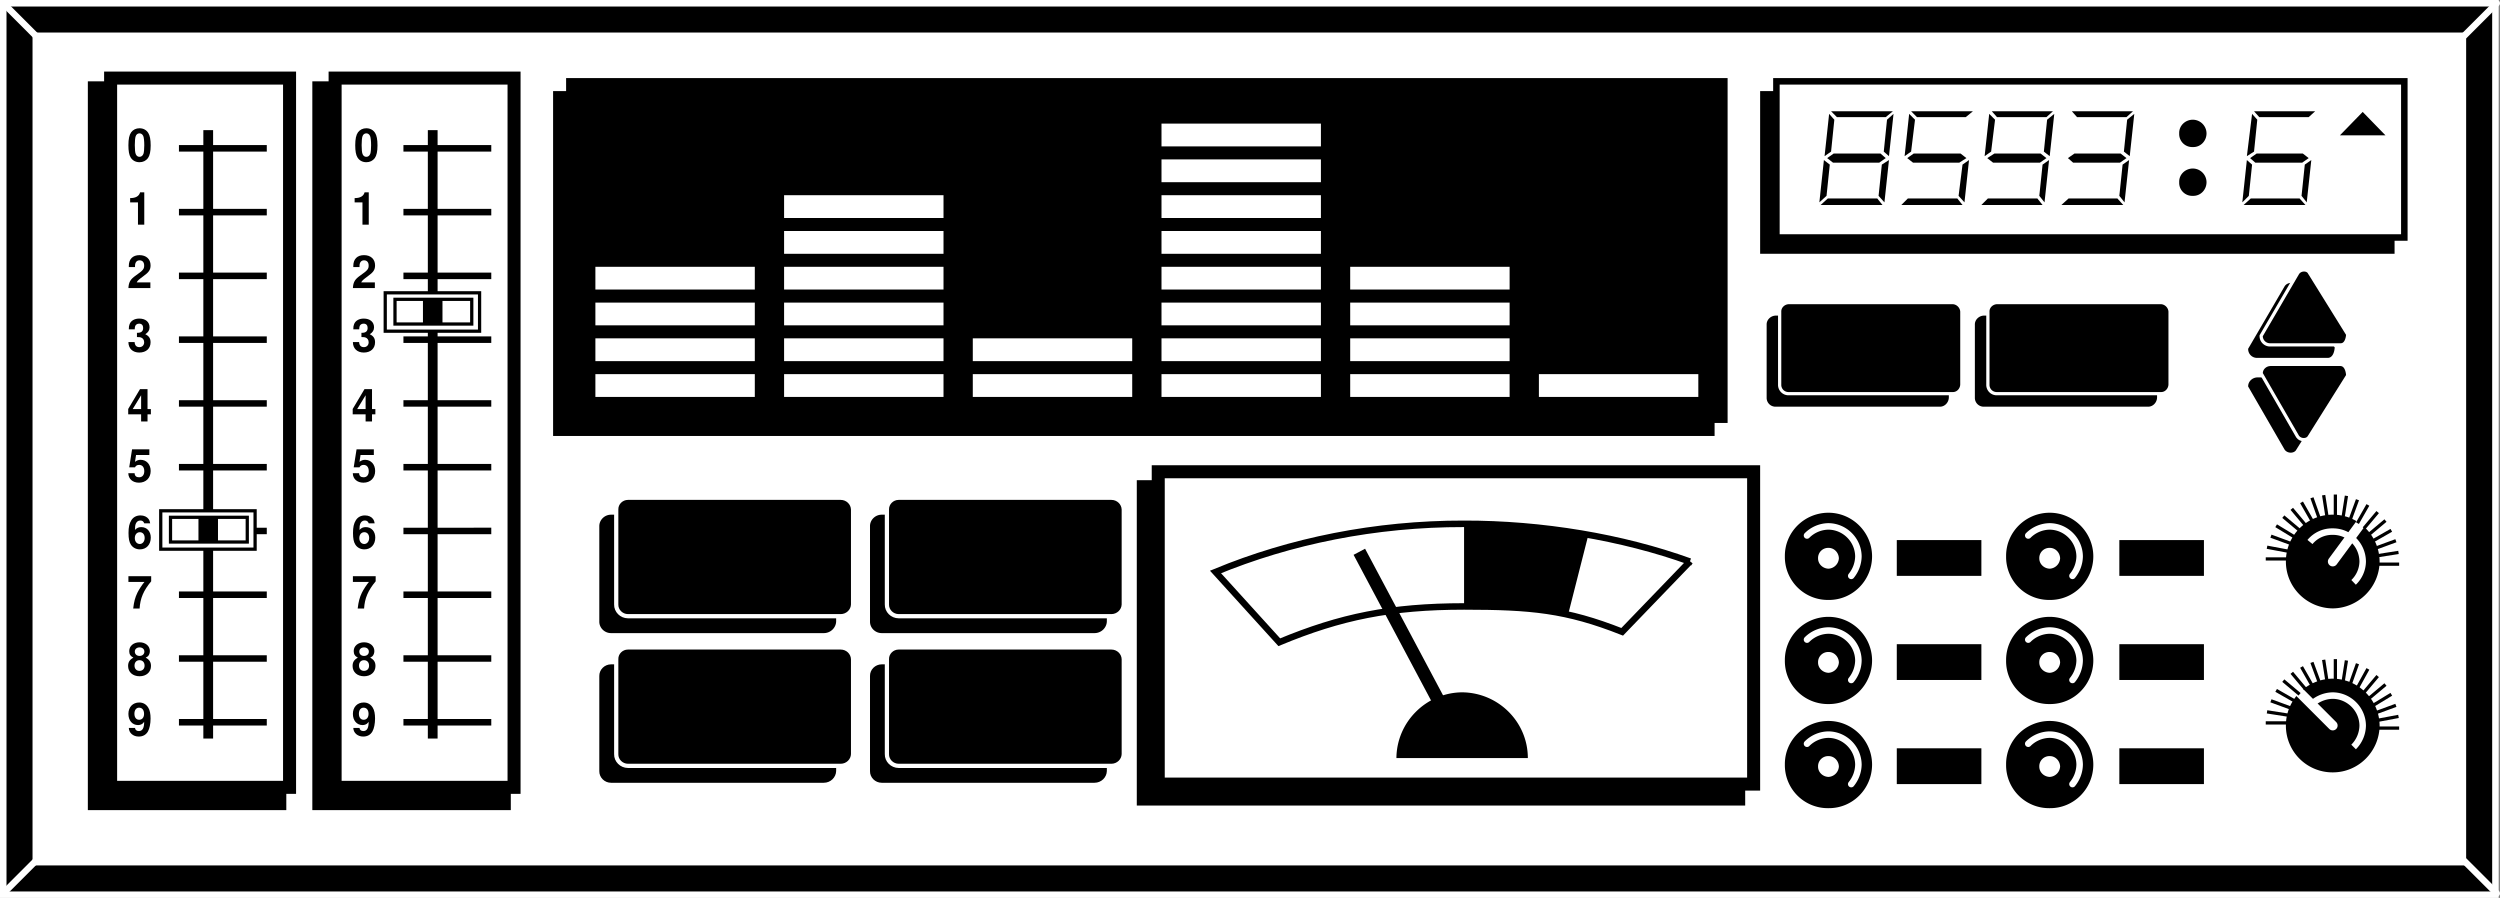 <svg xmlns="http://www.w3.org/2000/svg" xmlns:xlink="http://www.w3.org/1999/xlink" width="384.203" height="138"><rect width="100%" height="100%" fill="#808080" stroke="none"/><defs><path id="a" d="M1.906-5.063c-.531 0-.984.22-1.281.625-.281.391-.422 1.016-.422 1.985 0 .89.11 1.5.344 1.875.297.484.781.734 1.36.734.546 0 .984-.218 1.296-.625.281-.39.422-1.015.422-1.953 0-.906-.125-1.531-.36-1.906-.296-.484-.78-.734-1.359-.734Zm0 .782c.25 0 .453.14.578.406.094.203.157.75.157 1.438 0 .546-.047 1.093-.125 1.296-.11.297-.329.47-.61.47-.25 0-.453-.141-.562-.391-.11-.22-.157-.735-.157-1.391 0-.594.047-1.156.125-1.36.094-.296.313-.468.594-.468zm0 0"/><path id="b" d="M1.672-3.422V0h.969v-4.969H2c-.156.594-.672.89-1.531.89v.657zm0 0"/><path id="c" d="M3.578-.875H1.484c.125-.266.282-.406 1-.938.875-.625 1.125-1 1.125-1.687 0-.953-.671-1.563-1.703-1.563-1.031 0-1.64.61-1.64 1.657v.172h.953v-.157c0-.562.265-.875.703-.875.437 0 .703.297.703.797 0 .547-.172.75-1.281 1.531C.516-1.359.25-.921.204 0h3.374zm0 0"/><path id="d" d="M1.516-2.219c.375 0 .406 0 .578.047.328.094.531.375.531.75 0 .438-.297.75-.734.75-.454 0-.704-.265-.735-.781H.203C.203-.47.86.157 1.875.157c1.063 0 1.734-.626 1.734-1.579 0-.594-.25-.969-.812-1.234.453-.297.656-.61.656-1.063 0-.828-.625-1.344-1.578-1.344-.719 0-1.266.313-1.484.844-.094.25-.125.407-.125.813h.906c.016-.266.031-.39.078-.516.094-.219.313-.36.61-.36.39 0 .609.25.609.657 0 .5-.281.75-.86.75h-.093zm0 0"/><path id="e" d="M3.656-1.906h-.515V-4.97H1.984L.172-1.922v.828h1.984V0h.985v-1.094h.515Zm-1.5 0H.86l1.297-2.125zm0 0"/><path id="f" d="M3.422-4.969H.766L.328-2.203h.89c.095-.235.329-.375.626-.375.5 0 .797.36.797.969 0 .578-.297.937-.797.937-.438 0-.672-.219-.688-.625H.188C.203-.422.859.156 1.827.156c1.063 0 1.797-.719 1.797-1.797 0-1.015-.64-1.718-1.547-1.718-.328 0-.578.093-.86.312l.157-1.047h2.047zm0 0"/><path id="g" d="M3.547-3.844c-.047-.312-.11-.469-.235-.656-.265-.36-.718-.563-1.25-.563-.624 0-1.124.266-1.421.766-.297.484-.422 1.031-.422 1.938 0 .859.11 1.39.36 1.78.296.47.812.735 1.39.735 1 0 1.672-.734 1.672-1.812 0-.953-.594-1.61-1.454-1.61-.406 0-.671.11-.984.438l.016-.11c0-.453.031-.609.093-.796.141-.36.375-.547.72-.547.312 0 .484.125.609.437zm-1.594 1.36c.453 0 .75.343.75.89 0 .532-.328.922-.75.922-.453 0-.766-.375-.766-.906s.313-.906.766-.906zm0 0"/><path id="h" d="M3.703-4.969h-3.5v.875h2.469c-.297.328-.89 1.235-1.094 1.672-.344.719-.516 1.36-.64 2.422h.984c.094-1.563.594-2.766 1.781-4.188zm0 0"/><path id="i" d="M2.86-2.703c.171-.094.25-.14.328-.203.203-.188.312-.5.312-.813 0-.781-.672-1.344-1.578-1.344C1-5.063.328-4.5.328-3.718c0 .485.188.781.64 1.016-.577.312-.812.687-.812 1.281C.156-.484.875.156 1.922.156c1.031 0 1.75-.64 1.75-1.578 0-.594-.235-.969-.813-1.281zm-.938-1.578c.437 0 .734.265.734.656 0 .375-.297.656-.734.656-.438 0-.734-.265-.734-.672 0-.375.296-.64.734-.64zm-.016 1.968c.485 0 .782.329.782.844 0 .469-.297.797-.782.797-.468 0-.765-.328-.765-.812 0-.5.296-.829.765-.829zm0 0"/><path id="j" d="M.266-1.156C.28-.391.937.172 1.78.172c.64 0 1.125-.266 1.422-.781.25-.438.406-1.188.406-1.985 0-.719-.109-1.281-.343-1.656-.313-.531-.797-.813-1.391-.813-1 0-1.672.704-1.672 1.75 0 1.016.594 1.72 1.484 1.72.25 0 .485-.079.641-.188.094-.063.14-.125.297-.313 0 .969-.266 1.422-.813 1.422-.343 0-.578-.187-.593-.484zm1.578-3.11c.468 0 .765.36.765.954 0 .546-.296.906-.75.906-.453 0-.734-.36-.734-.922 0-.578.281-.938.719-.938zm0 0"/></defs><path d="M383.5 137.5V.5H.5v137h383"/><path fill="none" stroke="#fff" d="M383.5 137.5V.5H.5v137Zm0 0"/><path fill="#fff" d="M378.5 132.5V5.5H5.5v127h373"/><path fill="none" stroke="#fff" d="M378.5 132.5V5.5H5.5v127Zm0 0"/><path fill="none" stroke="#fff" stroke-linecap="round" stroke-linejoin="round" d="m.5.5 5 5m378.203-5-5 5M.5 137.297l5-5m378.203 5-5-5"/><path d="M267.203 122.797v-48h-91.5v48h91.5"/><path fill="none" stroke="#000" stroke-width="2" d="M267.203 122.797v-48h-91.5v48zm0 0"/><path d="M77 123V14H49.5v109H77"/><path fill="none" stroke="#000" stroke-width="3" d="M77 123V14H49.5v109Zm0 0"/><path d="M42.5 123V14H15v109h27.5"/><path fill="none" stroke="#000" stroke-width="3" d="M42.5 123V14H15v109Zm0 0"/><path d="M263 66.5v-52H85.5v52H263"/><path fill="none" stroke="#000" d="M263 66.5v-52H85.5v52zm0 0"/><path d="M367.5 38.5v-24H271v24h96.5"/><path fill="none" stroke="#000" d="M367.5 38.5v-24H271v24zm0 0"/><path d="M298.102 62.5c.738.023 1.37-.613 1.398-1.402v-11.2c-.027-.738-.66-1.375-1.398-1.398h-25.2c-.793.023-1.425.66-1.402 1.398v11.2a1.355 1.355 0 0 0 1.402 1.402h25.2m32 0c.738.023 1.37-.613 1.398-1.402v-11.2c-.027-.738-.66-1.375-1.398-1.398h-25.2c-.793.023-1.425.66-1.402 1.398v11.2a1.355 1.355 0 0 0 1.402 1.402h25.2m22.8-18.602 5.899 9.5c-.047.739-.336 1.625-1.098 1.602h-10.8a1.354 1.354 0 0 1-1.403-1.402L351.102 44c.441-.688 1.5-.664 1.8-.102m0 25.2 5.899-9.399c-.047-.789-.336-1.672-1.098-1.699h-10.8c-.794.027-1.426.66-1.403 1.398l5.602 9.7c.441.636 1.5.613 1.8 0M265 64.5v-52H87.5v52H265"/><path fill="none" stroke="#000" d="M265 64.5v-52H87.5v52zm0 0"/><path fill="#fff" d="M116 61v-3.5H91.5V61H116m0-5.5V52H91.5v3.5H116m0-5.5v-3.5H91.5V50H116m0-5.5V41H91.5v3.5H116M145 61v-3.5h-24.5V61H145m0-5.5V52h-24.5v3.5H145m0-5.5v-3.5h-24.5V50H145m0-5.5V41h-24.5v3.5H145m0-5.5v-3.5h-24.5V39H145m0-5.5V30h-24.5v3.5H145M174 61v-3.5h-24.5V61H174m0-5.5V52h-24.5v3.5H174m29 5.5v-3.5h-24.5V61H203m0-5.5V52h-24.5v3.5H203m0-5.5v-3.5h-24.5V50H203m0-5.5V41h-24.5v3.5H203m0-5.5v-3.5h-24.5V39H203m0-5.5V30h-24.5v3.5H203m0-5.5v-3.5h-24.5V28H203m0-5.5V19h-24.5v3.5H203M232 61v-3.5h-24.5V61H232m0-5.5V52h-24.5v3.5H232m0-5.5v-3.5h-24.5V50H232m0-5.5V41h-24.5v3.5H232M261 61v-3.5h-24.5V61H261m108.5-24.5v-24H273v24h96.5"/><path fill="none" stroke="#000" d="M369.5 36.5v-24H273v24zm0 0"/><path d="M300.102 60.5c.738.023 1.37-.613 1.398-1.402v-11.2c-.027-.738-.66-1.375-1.398-1.398h-25.2c-.793.023-1.425.66-1.402 1.398v11.2a1.355 1.355 0 0 0 1.402 1.402h25.2"/><path fill="none" stroke="#fff" stroke-width=".5" d="M300.102 60.5c.738.023 1.37-.613 1.398-1.402v-11.2c-.027-.738-.66-1.375-1.398-1.398h-25.2c-.793.023-1.425.66-1.402 1.398v11.2a1.355 1.355 0 0 0 1.402 1.402zm0 0"/><path d="M332.102 60.5c.738.023 1.37-.613 1.398-1.402v-11.2c-.027-.738-.66-1.375-1.398-1.398h-25.2c-.793.023-1.425.66-1.402 1.398v11.2a1.355 1.355 0 0 0 1.402 1.402h25.2"/><path fill="none" stroke="#fff" stroke-width=".5" d="M332.102 60.5c.738.023 1.37-.613 1.398-1.402v-11.2c-.027-.738-.66-1.375-1.398-1.398h-25.2c-.793.023-1.425.66-1.402 1.398v11.2a1.355 1.355 0 0 0 1.402 1.402zm0 0"/><path d="m354.902 41.898 5.899 9.5c-.047.739-.336 1.625-1.098 1.602h-10.8a1.354 1.354 0 0 1-1.403-1.402L353.102 42c.441-.688 1.5-.664 1.8-.102"/><path fill="none" stroke="#fff" stroke-width=".5" d="m354.902 41.898 5.899 9.5c-.047.739-.336 1.625-1.098 1.602h-10.8a1.354 1.354 0 0 1-1.403-1.402L353.102 42c.441-.688 1.5-.664 1.8-.102zm0 0"/><path d="m354.902 67.098 5.899-9.399c-.047-.789-.336-1.672-1.098-1.699h-10.8c-.794.027-1.426.66-1.403 1.398l5.602 9.7c.441.636 1.5.613 1.8 0"/><path fill="none" stroke="#fff" stroke-width=".5" d="m354.902 67.098 5.899-9.399c-.047-.789-.336-1.672-1.098-1.699h-10.8c-.794.027-1.426.66-1.403 1.398l5.602 9.7c.441.636 1.5.613 1.8 0zm0 0"/><path d="M354.8 18h-7.597l-.8-.902h9.398l-1 .902M280.3 24.598l-.698 6.5 1.101-1 .5-4.801-.902-.7m.101-.597 1-.703.5-4.899-.8-.898-.7 6.5m9.398-6h-7.5l-.898-.902h9.5l-1.101.902M288.5 30.5h-7.598l-1.101 1h9.5l-.801-1m-7.7-6.203.903.703h7.098l1-.703-.801-.7h-7.2l-1 .7m9.5-.297-.8-.703.5-4.899 1-.898-.7 6.5m0 .598-.698 6.5-.899-1 .5-4.801 1.098-.7m2.402-.597 1-.703.598-4.899-.899-.898-.699 6.5m9.399-6h-7.5l-.899-.902h9.5l-1.101.902M300.8 30.5h-7.597l-1 1h9.399l-.801-1m-7.699-6.203L294 25h7.102l1.101-.703-.902-.7h-7.2l-1 .7m9.501.301-.7 6.5-.902-1 .602-4.801 1-.7M305 24l1-.703.602-4.899-.899-.898L305 24m9.5-6h-7.598l-.8-.902h9.398l-1 .902m-1.398 12.5H305.5l-1 1h9.402l-.8-1m-7.7-6.203.899.703h7.199l1-.703-.898-.7H306.5l-1.098.7M315 24l-.898-.703.5-4.899 1.101-.898L315 24m-.098.598-.699 6.5-.8-1 .5-4.801 1-.7M326.8 18h-7.597l-.8-.902h9.398l-1 .902m-1.399 12.5h-7.5l-1.101 1h9.5l-.899-1m-7.602-6.203.802.703h7.199l1-.703-.899-.7h-7.101l-1 .7M327.3 24l-.898-.703.5-4.899L328 17.5l-.7 6.5m-.097.598-.703 6.5-.797-1 .5-4.801 1-.7m39.399-3.8-3.5-3.598-3.5 3.598zM337 22.598c1.148.047 2.098-.903 2.102-2.098A2.123 2.123 0 0 0 337 18.398c-1.195.004-2.145.954-2.098 2.102A2 2 0 0 0 337 22.598m0 7.5c1.148.047 2.098-.903 2.102-2.098A2.123 2.123 0 0 0 337 25.898c-1.195.004-2.145.954-2.098 2.102A2 2 0 0 0 337 30.098m8.3-5.5-.698 6.5 1-1 .5-4.801-.801-.7M345.3 24l1.102-.703.5-4.899-.8-.898-.801 6.5m8.101 6.5h-7.5l-1.101 1h9.5l-.899-1m-7.602-6.203.802.703h7.199l1-.703-.899-.7h-7.101l-1 .7m9.402.301-.703 6.5-.797-1 .5-4.801 1-.7m-228.601 72.7c1.046 0 1.87-.824 1.898-1.797V80.898c-.027-.976-.852-1.8-1.898-1.8h-32.7c-1 0-1.824.824-1.8 1.8V95.5c-.024.973.8 1.797 1.8 1.797h32.7m41.601 0c1.047 0 1.871-.824 1.899-1.797V80.898c-.028-.976-.852-1.8-1.899-1.8H135.5c-1 0-1.824.824-1.797 1.8V95.5c-.027.973.797 1.797 1.797 1.797h32.703"/><path d="M129.203 94.7c1.047-.005 1.871-.829 1.899-1.802V78.297c-.028-.973-.852-1.797-1.899-1.797H96.5c-1 0-1.824.824-1.797 1.797v14.601c-.027.973.797 1.797 1.797 1.801h32.703"/><path fill="none" stroke="#fff" stroke-width=".65" d="M129.203 94.7c1.047-.005 1.871-.829 1.899-1.802V78.297c-.028-.973-.852-1.797-1.899-1.797H96.5c-1 0-1.824.824-1.797 1.797v14.601c-.027.973.797 1.797 1.797 1.801zm0 0"/><path d="M170.8 94.7c1.048-.005 1.876-.829 1.903-1.802V78.297c-.027-.973-.855-1.797-1.902-1.797h-32.7c-1 0-1.824.824-1.8 1.797v14.601c-.024.973.8 1.797 1.8 1.801h32.7"/><path fill="none" stroke="#fff" stroke-width=".65" d="M170.8 94.7c1.048-.005 1.876-.829 1.903-1.802V78.297c-.027-.973-.855-1.797-1.902-1.797h-32.7c-1 0-1.824.824-1.8 1.797v14.601c-.024.973.8 1.797 1.8 1.801zm0 0"/><path d="M126.602 120.297c1.046 0 1.87-.824 1.898-1.797v-14.602c-.027-.976-.852-1.8-1.898-1.8h-32.7c-1 0-1.824.824-1.8 1.8V118.5c-.024.973.8 1.797 1.8 1.797h32.7m41.601 0c1.047 0 1.871-.824 1.899-1.797v-14.602c-.028-.976-.852-1.8-1.899-1.8H135.5c-1 0-1.824.824-1.797 1.8V118.5c-.027.973.797 1.797 1.797 1.797h32.703"/><path d="M129.203 117.7c1.047-.005 1.871-.829 1.899-1.802v-14.601c-.028-.973-.852-1.797-1.899-1.797H96.5c-1 0-1.824.824-1.797 1.797v14.601c-.027.973.797 1.797 1.797 1.801h32.703"/><path fill="none" stroke="#fff" stroke-width=".65" d="M129.203 117.7c1.047-.005 1.871-.829 1.899-1.802v-14.601c-.028-.973-.852-1.797-1.899-1.797H96.5c-1 0-1.824.824-1.797 1.797v14.601c-.027.973.797 1.797 1.797 1.801zm0 0"/><path d="M170.8 117.7c1.048-.005 1.876-.829 1.903-1.802v-14.601c-.027-.973-.855-1.797-1.902-1.797h-32.7c-1 0-1.824.824-1.8 1.797v14.601c-.024.973.8 1.797 1.8 1.801h32.7"/><path fill="none" stroke="#fff" stroke-width=".65" d="M170.8 117.7c1.048-.005 1.876-.829 1.903-1.802v-14.601c-.027-.973-.855-1.797-1.902-1.797h-32.7c-1 0-1.824.824-1.8 1.797v14.601c-.024.973.8 1.797 1.8 1.801zm0 0"/><path d="M281 92.2a6.602 6.602 0 0 1-6.7-6.7c-.042-3.688 2.966-6.695 6.7-6.703 3.688.008 6.695 3.015 6.703 6.703-.008 3.734-3.015 6.742-6.703 6.7"/><path fill="none" stroke="#fff" stroke-linecap="round" stroke-linejoin="round" d="M284.5 88.5a4.852 4.852 0 0 0 1.102-3c-.028-2.516-2.086-4.574-4.602-4.602a4.755 4.755 0 0 0-3.297 1.399"/><path fill="#fff" d="M281 87.398c-.902-.035-1.613-.746-1.598-1.601A1.554 1.554 0 0 1 281 84.199c.855-.015 1.566.696 1.602 1.598A1.692 1.692 0 0 1 281 87.398"/><path d="M281 108.2a6.602 6.602 0 0 1-6.7-6.7c-.042-3.688 2.966-6.695 6.7-6.703 3.688.008 6.695 3.015 6.703 6.703-.008 3.734-3.015 6.742-6.703 6.7"/><path fill="none" stroke="#fff" stroke-linecap="round" stroke-linejoin="round" d="M284.5 104.5a4.852 4.852 0 0 0 1.102-3c-.028-2.516-2.086-4.574-4.602-4.602a4.755 4.755 0 0 0-3.297 1.399"/><path fill="#fff" d="M281 103.398c-.902-.035-1.613-.746-1.598-1.601a1.554 1.554 0 0 1 1.598-1.598c.855-.015 1.566.696 1.602 1.598a1.692 1.692 0 0 1-1.602 1.601"/><path d="M281 124.2a6.602 6.602 0 0 1-6.7-6.7c-.042-3.688 2.966-6.695 6.7-6.703 3.688.008 6.695 3.016 6.703 6.703-.008 3.734-3.015 6.742-6.703 6.7"/><path fill="none" stroke="#fff" stroke-linecap="round" stroke-linejoin="round" d="M284.5 120.5a4.852 4.852 0 0 0 1.102-3c-.028-2.516-2.086-4.574-4.602-4.602a4.755 4.755 0 0 0-3.297 1.399"/><path fill="#fff" d="M281 119.398c-.902-.035-1.613-.746-1.598-1.601a1.554 1.554 0 0 1 1.598-1.598c.855-.015 1.566.696 1.602 1.598a1.692 1.692 0 0 1-1.602 1.601"/><path d="M315 92.2a6.602 6.602 0 0 1-6.7-6.7c-.042-3.688 2.966-6.695 6.7-6.703 3.688.008 6.695 3.015 6.703 6.703-.008 3.734-3.015 6.742-6.703 6.7"/><path fill="none" stroke="#fff" stroke-linecap="round" stroke-linejoin="round" d="M318.5 88.5a4.852 4.852 0 0 0 1.102-3c-.028-2.516-2.086-4.574-4.602-4.602a4.755 4.755 0 0 0-3.297 1.399"/><path fill="#fff" d="M315 87.398c-.902-.035-1.613-.746-1.598-1.601A1.554 1.554 0 0 1 315 84.199c.855-.015 1.566.696 1.602 1.598A1.692 1.692 0 0 1 315 87.398"/><path d="M315 108.2a6.602 6.602 0 0 1-6.7-6.7c-.042-3.688 2.966-6.695 6.7-6.703 3.688.008 6.695 3.015 6.703 6.703-.008 3.734-3.015 6.742-6.703 6.7"/><path fill="none" stroke="#fff" stroke-linecap="round" stroke-linejoin="round" d="M318.5 104.5a4.852 4.852 0 0 0 1.102-3c-.028-2.516-2.086-4.574-4.602-4.602a4.755 4.755 0 0 0-3.297 1.399"/><path fill="#fff" d="M315 103.398c-.902-.035-1.613-.746-1.598-1.601a1.554 1.554 0 0 1 1.598-1.598c.855-.015 1.566.696 1.602 1.598a1.692 1.692 0 0 1-1.602 1.601"/><path d="M315 124.2a6.602 6.602 0 0 1-6.7-6.7c-.042-3.688 2.966-6.695 6.7-6.703 3.688.008 6.695 3.016 6.703 6.703-.008 3.734-3.015 6.742-6.703 6.7"/><path fill="none" stroke="#fff" stroke-linecap="round" stroke-linejoin="round" d="M318.5 120.5a4.852 4.852 0 0 0 1.102-3c-.028-2.516-2.086-4.574-4.602-4.602a4.755 4.755 0 0 0-3.297 1.399"/><path fill="#fff" d="M315 119.398c-.902-.035-1.613-.746-1.598-1.601a1.554 1.554 0 0 1 1.598-1.598c.855-.015 1.566.696 1.602 1.598a1.692 1.692 0 0 1-1.602 1.601"/><path d="M304.5 88.5V83h-13v5.5h13m0 16V99h-13v5.5h13m0 16V115h-13v5.5h13m34.203-32V83h-13v5.5h13m0 16V99h-13v5.5h13m0 16V115h-13v5.5h13"/><path fill="#fff" d="M79 121V12H51.5v109H79"/><path fill="none" stroke="#000" stroke-width="2" d="M79 121V12H51.5v109Zm0 0"/><path fill="none" stroke="#000" stroke-width="1.5" d="M66.5 20v93.5"/><path fill="none" stroke="#000" d="M62 22.797h13.5m0 9.801H62m13.5 9.8H62M75.5 52.2H62M75.5 62H62m13.5 9.797H62m13.5 9.801H62m13.5 9.8H62m13.5 9.802H62m0 9.8h13.5"/><use xlink:href="#a" width="100%" height="100%" x="134.913" y="281.25" transform="translate(-80.523 -256.477)"/><use xlink:href="#b" width="100%" height="100%" x="134.554" y="291" transform="translate(-80.523 -256.477)"/><use xlink:href="#c" width="100%" height="100%" x="134.554" y="300.75" transform="translate(-80.523 -256.477)"/><use xlink:href="#d" width="100%" height="100%" x="134.554" y="310.5" transform="translate(-80.523 -256.477)"/><use xlink:href="#e" width="100%" height="100%" x="134.554" y="321.25" transform="translate(-80.523 -256.477)"/><use xlink:href="#f" width="100%" height="100%" x="134.554" y="330.5" transform="translate(-80.523 -256.477)"/><use xlink:href="#g" width="100%" height="100%" x="134.554" y="340.75" transform="translate(-80.523 -256.477)"/><use xlink:href="#h" width="100%" height="100%" x="134.554" y="350" transform="translate(-80.523 -256.477)"/><use xlink:href="#i" width="100%" height="100%" x="134.554" y="360.25" transform="translate(-80.523 -256.477)"/><use xlink:href="#j" width="100%" height="100%" x="134.554" y="369.5" transform="translate(-80.523 -256.477)"/><path fill="#fff" d="M73.703 50.898V45h-14.5v5.898h14.5"/><path fill="none" stroke="#000" stroke-width=".5" d="M73.703 50.898V45h-14.5v5.898zm0 0"/><path fill="#fff" d="M72.5 49.797V46H60.703v3.797H72.5"/><path fill="none" stroke="#000" stroke-width=".5" d="M72.5 49.797V46H60.703v3.797zm0 0"/><path fill="none" stroke="#000" stroke-width="3" d="M66.5 46.098v3.699"/><path fill="#fff" d="M44.5 121V12H17v109h27.5"/><path fill="none" stroke="#000" stroke-width="2" d="M44.5 121V12H17v109Zm0 0"/><path fill="none" stroke="#000" stroke-width="1.5" d="M32 20v93.5"/><path fill="none" stroke="#000" d="M27.5 22.797H41m0 9.801H27.5m13.5 9.8H27.5M41 52.2H27.5M41 62H27.5M41 71.797H27.5M41 81.598H27.5m13.5 9.8H27.5M41 101.2H27.5m0 9.8H41"/><use xlink:href="#a" width="100%" height="100%" x="100.054" y="281.25" transform="translate(-80.523 -256.477)"/><use xlink:href="#b" width="100%" height="100%" x="100.054" y="291" transform="translate(-80.523 -256.477)"/><use xlink:href="#c" width="100%" height="100%" x="100.054" y="300.75" transform="translate(-80.523 -256.477)"/><use xlink:href="#d" width="100%" height="100%" x="100.054" y="310.5" transform="translate(-80.523 -256.477)"/><use xlink:href="#e" width="100%" height="100%" x="100.054" y="321.25" transform="translate(-80.523 -256.477)"/><use xlink:href="#f" width="100%" height="100%" x="100.054" y="330.5" transform="translate(-80.523 -256.477)"/><use xlink:href="#g" width="100%" height="100%" x="100.054" y="340.75" transform="translate(-80.523 -256.477)"/><use xlink:href="#h" width="100%" height="100%" x="100.054" y="350" transform="translate(-80.523 -256.477)"/><use xlink:href="#i" width="100%" height="100%" x="100.054" y="360.25" transform="translate(-80.523 -256.477)"/><use xlink:href="#j" width="100%" height="100%" x="100.054" y="369.5" transform="translate(-80.523 -256.477)"/><path fill="#fff" d="M39.203 84.398V78.5h-14.5v5.898h14.5"/><path fill="none" stroke="#000" stroke-width=".5" d="M39.203 84.398V78.5h-14.5v5.898zm0 0"/><path fill="#fff" d="M38 83.297V79.5H26.203v3.797H38"/><path fill="none" stroke="#000" stroke-width=".5" d="M38 83.297V79.5H26.203v3.797zm0 0"/><path fill="none" stroke="#000" stroke-width="3" d="M32 79.598v3.699"/><path fill="#fff" d="M269.5 120.5v-48H178v48h91.5"/><path fill="none" stroke="#000" stroke-width="2" d="M269.5 120.5v-48H178v48Zm0 0"/><path fill="#fff" d="m259.703 86.297-10.402 10.8c-8.649-3.413-13.977-3.886-24.301-3.898-11.277.012-18.934 1.57-28.398 5.5L186.8 87.9c11.492-4.754 24.527-7.415 38.199-7.399 11.984-.016 24.3 2.043 34.703 5.797"/><path fill="none" stroke="#000" d="m259.703 86.297-10.402 10.8c-8.649-3.413-13.977-3.886-24.301-3.898-11.277.012-18.934 1.57-28.398 5.5L186.8 87.9c11.492-4.754 24.527-7.415 38.199-7.399 11.984-.016 24.3 2.043 34.703 5.797zm0 0"/><path d="M225 93.2V80.397c6.398-.039 12.875.653 19.102 1.801L241 94.4c-5.004-1.09-10.445-1.188-16-1.2"/><path fill="none" stroke="#000" stroke-width="2" d="m208.902 84.797 15.801 29.703"/><path d="M234.8 116.5c0-5.54-4.51-10.05-10.097-10.102-5.543.051-10.055 4.563-10.101 10.102H234.8m123.7-24c3.395-.04 6.164-2.809 6.203-6.203-.039-3.442-2.808-6.211-6.203-6.2a6.162 6.162 0 0 0-6.2 6.2c-.01 3.394 2.759 6.164 6.2 6.203"/><path fill="none" stroke="#000" stroke-width="2" d="M358.5 92.5c3.395-.04 6.164-2.809 6.203-6.203-.039-3.442-2.808-6.211-6.203-6.2a6.162 6.162 0 0 0-6.2 6.2c-.01 3.394 2.759 6.164 6.2 6.203zm0 0"/><path fill="none" stroke="#fff" d="M355 83.297a4.416 4.416 0 0 1 3.5-1.598c2.516-.023 4.574 2.035 4.602 4.598a4.534 4.534 0 0 1-1.399 3.203"/><path fill="none" stroke="#fff" stroke-linecap="round" stroke-linejoin="round" stroke-width="1.5" d="m358.5 86.297 4.203-5.7"/><path fill="none" stroke="#000" stroke-width=".5" d="M358.902 79.297V76m-1.3 3.297-.5-3.2m-.7 3.501-1.101-3.098M355.3 80l-1.597-2.8m.597 3.5-2.097-2.5m1.199 3.3-2.5-2.102m1.7 3.102-2.801-1.703M352 83.5l-3-1.102m2.602 2.302-3.2-.602m3.098 1.8h-3.297m17.297.802h3.203m-3.301-1.302 3.2-.5m-3.399-.698 3-1.102m-3.5 0L367.5 81.5m-3.398.598 2.5-2.098m-3.302 1.2 2.102-2.5m-3.102 1.698 1.602-2.8m-2.699 2.199 1.098-3m-2.199 2.601.5-3.199"/><path d="M358.5 117.7c3.395.01 6.164-2.759 6.203-6.2-.039-3.395-2.808-6.164-6.203-6.203-3.441.039-6.21 2.808-6.2 6.203a6.162 6.162 0 0 0 6.2 6.2"/><path fill="none" stroke="#000" stroke-width="2" d="M358.5 117.7c3.395.01 6.164-2.759 6.203-6.2-.039-3.395-2.808-6.164-6.203-6.203-3.441.039-6.21 2.808-6.2 6.203a6.162 6.162 0 0 0 6.2 6.2zm0 0"/><path fill="none" stroke="#fff" d="M355 108.5c.82-.945 2.074-1.574 3.5-1.602 2.516.028 4.574 2.086 4.602 4.602a4.755 4.755 0 0 1-1.399 3.297"/><path fill="none" stroke="#fff" stroke-linecap="round" stroke-linejoin="round" stroke-width="1.5" d="m358.5 111.5-5-5"/><path fill="none" stroke="#000" stroke-width=".5" d="M358.902 104.5v-3.203m-1.3 3.301-.5-3.2m-.7 3.399-1.101-3m-.001 3.5-1.597-2.797m.597 3.398-2.097-2.5m1.199 3.302-2.5-2.102m1.7 3.102-2.801-1.602m2.199 2.699-3-1.098m2.602 2.199-3.2-.5m3.098 1.7h-3.297m17.297.8h3.203m-3.301-1.198 3.2-.602m-3.399-.598 3-1.102m-3.5 0 2.797-1.699m-3.398.598 2.5-2.098m-3.302 1.199 2.102-2.5M362.3 105.7l1.602-2.903m-2.699 2.301 1.098-3.098m-2.199 2.7.5-3.2"/></svg>
